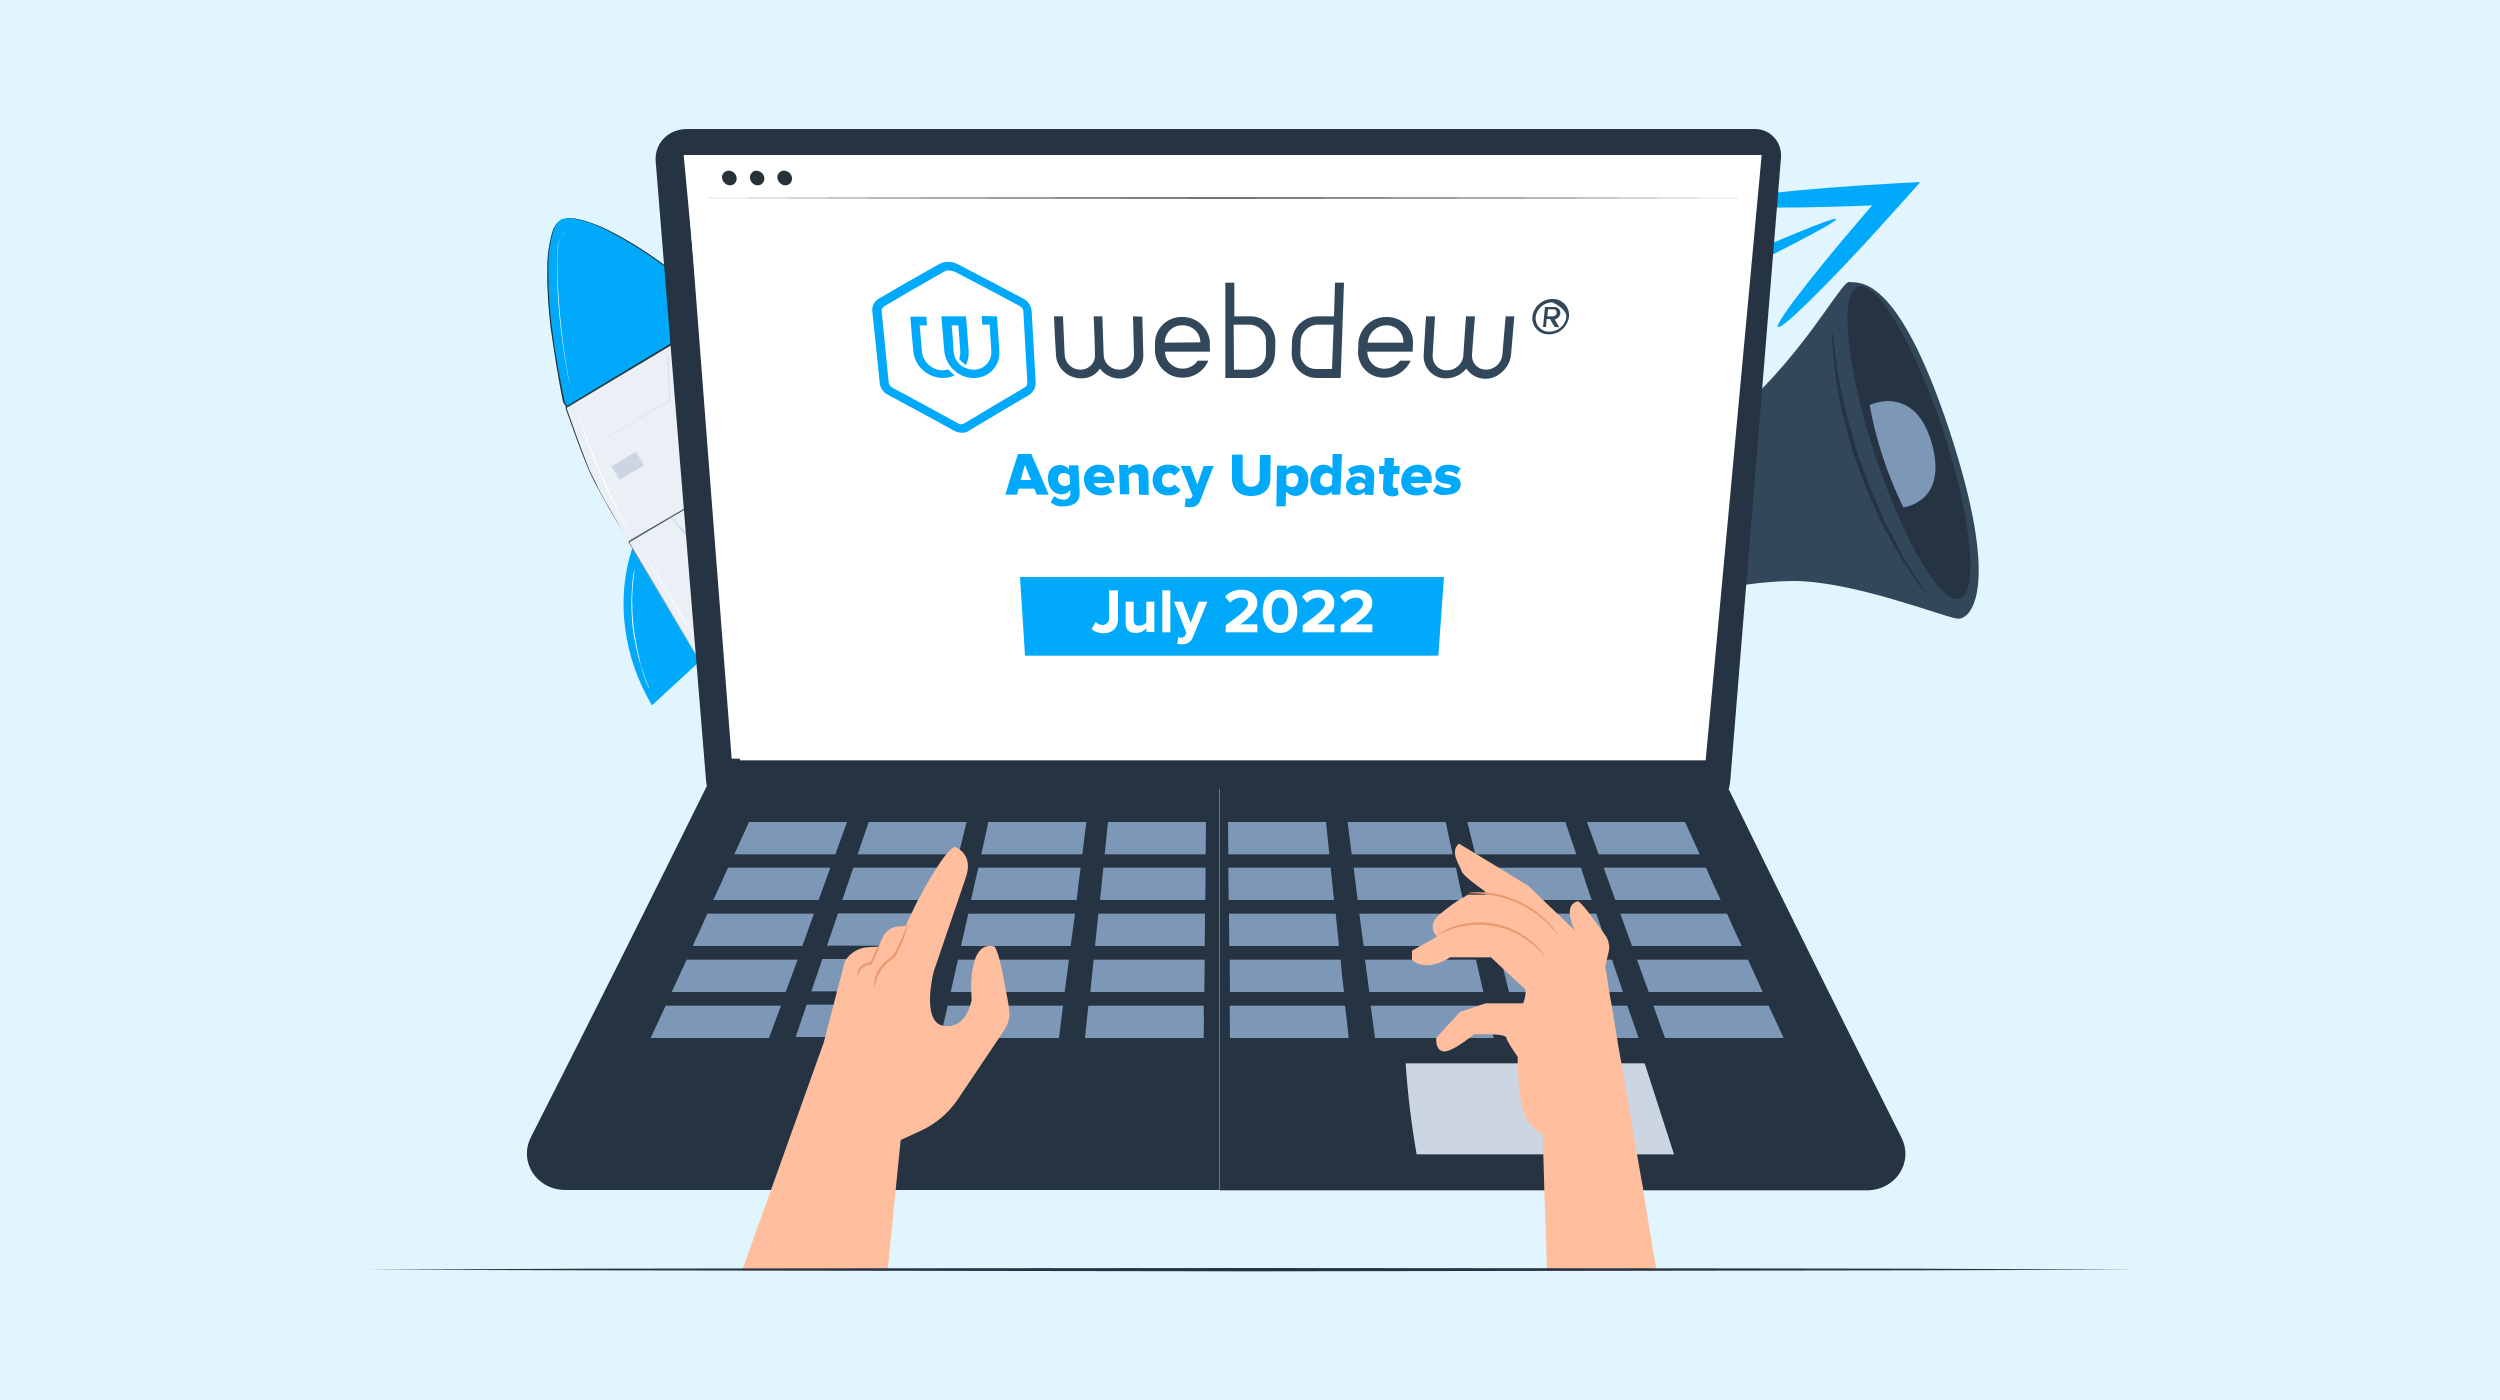<?xml version="1.0" encoding="utf-8"?>
<!-- Generator: Adobe Illustrator 23.0.2, SVG Export Plug-In . SVG Version: 6.00 Build 0)  -->
<svg version="1.1" id="Layer_1" xmlns="http://www.w3.org/2000/svg" xmlns:xlink="http://www.w3.org/1999/xlink" x="0px" y="0px"
	 viewBox="0 0 750 420" style="enable-background:new 0 0 750 420;" xml:space="preserve">
<style type="text/css">
	.st0{fill:#E0F5FE;}
	.st1{fill:#00A9FA;}
	.st2{fill:#33475B;}
	.st3{fill:#263238;}
	.st4{fill:#253342;}
	.st5{fill:#455A64;}
	.st6{fill:#7C98B6;}
	.st7{fill:#F5F5F5;}
	.st8{fill:#E0E0E0;}
	.st9{fill:#EAF0F6;}
	.st10{fill:#FF725E;}
	.st11{fill:#CBD6E2;}
	.st12{opacity:0.3;}
	.st13{fill:#FFFFFF;}
	.st14{fill:#FFBE9D;}
	.st15{fill:#EB996E;}
</style>
<rect class="st0" width="750" height="420"/>
<path class="st1" d="M244,208.9c-0.7-1.5,67.4-34.9,152.1-74.5S550.2,64,550.9,65.7s-67.4,34.9-152.1,74.5S244.7,210.4,244,208.9z"
	/>
<path class="st1" d="M516.3,60.9c-0.1-1.7,23.3-4.3,52.4-5.9l7.4-0.4l-4.9,5.5l-0.3,0.3c-19.4,21.9-36.3,38.7-37.5,37.7
	s13.5-19.8,32.8-41.7l0.3-0.3l2.5,5.2C539.9,62.7,516.3,62.6,516.3,60.9z"/>
<path class="st2" d="M479.5,146.1c0,0,15-1.7,37.6-19.2s35.2-42.8,37.7-42.3s14.1-3.5,29.9,44.2s6.6,57.3,2.5,56.8
	s-31.5-11.4-49.4-11.3s-41.6,6.8-41.6,6.8L479.5,146.1z"/>
<path class="st3" d="M445.8,167.5l4,10l1.7,4.5c2.5,6.1,9.2,9.3,15.5,7.2l32.5-7.5l-13.7-43.6l-33,13.1
	C446.3,153.8,443.2,161,445.8,167.5C445.7,167.4,445.7,167.4,445.8,167.5L445.8,167.5z"/>
<path class="st3" d="M462.1,184.6l7.9,20.6l5.1-0.9l29.7,30.1l11-16.9c0,0-18.3-10.4-21.2-17.6s1.5-8.3,1.5-8.3l-7.9-11.4
	L462.1,184.6z"/>
<path class="st4" d="M583,129.4c8.4,25.8,10.7,48.2,5,50.2s-17.1-17.6-25.6-43.4s-10.7-48.2-5-50.2S574.5,103.6,583,129.4z"/>
<polygon class="st5" points="441.6,180.8 450.4,179.1 446.2,168.6 439.4,171.8 "/>
<polygon class="st5" points="491,184.1 466.6,196.2 464.4,190.3 "/>
<polygon class="st5" points="446.2,168.6 450.4,179.1 448.5,179.5 445.4,168.9 "/>
<path class="st5" d="M451.8,171.5c3.4-0.5,6.7-1.4,9.9-2.7c3.3-0.9,6.5-2.1,9.5-3.7c-3.4,0.5-6.7,1.4-9.9,2.7
	C458,168.7,454.8,169.9,451.8,171.5z"/>
<path class="st5" d="M449.8,165.3c3.1-0.5,6.1-1.4,8.9-2.7c3-0.9,5.9-2.2,8.6-3.7C461.3,160.3,455.4,162.5,449.8,165.3z"/>
<path class="st5" d="M454.4,178.1c0.9,0.1,1.8,0,2.7-0.3l2.9-0.6c1.1-0.3,2.2-0.7,3.5-1.1c3-0.8,5.9-2.1,8.5-3.6
	c-3,0.6-6,1.4-8.9,2.6c-1.2,0.4-2.4,0.9-3.4,1.2s-2,0.6-2.8,0.9C455.4,177.6,454.4,177.9,454.4,178.1z"/>
<path class="st6" d="M560.9,121.5c0,0,13.5-6.5,18.6,11.4s-8.5,19.3-8.5,19.3C566.2,142.4,562.8,132.1,560.9,121.5z"/>
<path class="st4" d="M549.6,99.6c-0.1,1.1,0,2.2,0.1,3.3c0.2,2.1,0.4,5.2,0.8,9.1c0.3,1.9,0.7,4,1.1,6.2l0.6,3.4
	c0.1,0.6,0.2,1.2,0.3,1.8s0.3,1.2,0.5,1.8l2.1,7.7c0.2,0.7,0.4,1.3,0.5,2s0.5,1.3,0.7,2l1.5,4.1l1.5,4.1c0.3,0.6,0.5,1.3,0.8,2
	s0.6,1.3,0.8,1.9l3.3,7.3c0.3,0.6,0.5,1.1,0.8,1.7l0.9,1.6l1.7,3l3.1,5.5c2.1,3.2,3.9,5.7,5.1,7.5c0.6,0.9,1.3,1.8,2,2.6
	c-0.5-1-1.1-2-1.7-2.9l-4.8-7.6l-2.8-5.6l-1.7-3.1l-0.9-1.6c-0.3-0.5-0.5-1.1-0.8-1.7l-3.1-7.3l-0.8-1.9c-0.3-0.6-0.5-1.3-0.8-2
	l-1.5-4c-0.5-1.4-1-2.7-1.5-4.1c-0.2-0.7-0.5-1.3-0.7-2s-0.4-1.3-0.5-2l-2.1-7.6c-0.2-0.6-0.4-1.2-0.5-1.8s-0.3-1.2-0.4-1.8
	c-0.2-1.2-0.4-2.3-0.7-3.4l-1.2-6.1c-0.5-3.7-0.9-6.9-1.2-9C550.1,101.7,549.9,100.6,549.6,99.6z"/>
<polygon class="st7" points="271,176.7 265.6,168 236.8,185.3 211.6,200.4 216.5,208.8 218.3,227.6 223.7,236.6 258.7,214.9 
	291.4,196.1 286,187 "/>
<path class="st3" d="M271,176.7l0.3,0.2l0.8,0.5l2.9,2l11,7.6l0,0l5.4,9v0.1l-0.1,0.1L261,213.7l-2.1,1.3l-2.2,1.4l-4.5,2.7
	l-9.2,5.7l-19.4,12l-0.1,0.1l-5.5-9.2l0,0l-1.8-18.8l0,0c-1.7-2.9-3.3-5.7-4.9-8.4l-0.1-0.1l0.1-0.1l54.1-32.2h0.1v0.1l4,6.5l1,1.7
	L271,176.7l-0.4-0.5c-0.2-0.4-0.6-0.9-1-1.6c-0.9-1.5-2.3-3.6-4-6.5h0.1l-54,32.5v-0.2l4.9,8.4l0,0c0.6,6,1.2,12.3,1.8,18.8l0,0
	l5.4,9l-0.2-0.1l19.4-12.1l9.2-5.7l4.4-2.7l2.2-1.4l2.2-1.3l30.2-17.4v0.1l-5.4-9l0,0l-11-7.6l-2.9-2l-0.7-0.5L271,176.7z"/>
<rect x="215.5" y="206.8" transform="matrix(0.858 -0.514 0.514 0.858 -72.639 160.935)" class="st8" width="78.3" height="10"/>
<path class="st1" d="M189.7,164.4l-0.1,0.3c-4.9,15.2-2.6,32.5,6,46.9l0,0l14.4-13.3L189.7,164.4z"/>
<rect x="195.4" y="143.5" transform="matrix(0.858 -0.514 0.514 0.858 -52.746 140.168)" class="st9" width="63.3" height="43.9"/>
<path class="st1" d="M168.1,66c-4.8,2.9-5.5,21.7,0,49.4c0.4,1.9,0.7,3.6,1,5.2l0.9,1.4l46.4-27.8l-0.8-1.3c-1.3-1.3-2.7-2.5-4-3.6
	C190.3,71.1,173,63.1,168.1,66L168.1,66z"/>
<path class="st3" d="M168.1,66l0.2-0.1c0.2-0.1,0.5-0.2,0.7-0.3c1-0.2,2.1-0.3,3.1-0.1c3.8,0.7,7.5,2,10.9,3.8
	c5.3,2.7,10.3,5.8,15.1,9.3c2.8,2,5.6,4.1,8.6,6.5c1.5,1.2,3,2.4,4.5,3.7s3,2.7,4.5,4l0,0l0.8,1.3l0.1,0.1l-0.1,0.1l-23.2,14
	L170,122.1l-0.1,0.1l-1-1.6l0,0c-0.8-4-1.5-7.9-2.1-11.6s-1.1-7.3-1.6-10.6c-0.7-5.8-1.1-11.7-1-17.6c-0.1-3.9,0.5-7.7,1.6-11.4
	c0.3-1,0.8-1.9,1.5-2.7c0.2-0.2,0.4-0.4,0.6-0.5L168.1,66l-0.2,0.2c-0.2,0.2-0.4,0.3-0.6,0.5c-0.6,0.8-1,1.7-1.3,2.7
	c-1.1,3.7-1.6,7.5-1.5,11.4c0,5.9,0.3,11.8,1.1,17.6c0.4,3.3,0.9,6.9,1.6,10.6c0.6,3.7,1.4,7.6,2.2,11.6l0.8,1.3l-0.2-0.1L216.2,94
	l-0.1,0.2l-0.7-1.2c-1.5-1.4-3-2.8-4.5-4s-3-2.5-4.5-3.7c-2.9-2.4-5.8-4.6-8.6-6.5c-4.8-3.5-9.8-6.6-15-9.3c-3.4-1.9-7-3.2-10.8-3.9
	c-1-0.2-2-0.2-3,0c-0.3,0.1-0.5,0.1-0.7,0.3L168.1,66z"/>
<path class="st10" d="M243.4,131h0.3c16.1,3,30.6,13.3,39.5,28.2l0,0l-18.9,6.6L243.4,131z"/>
<path class="st9" d="M188.6,162.5c0,0-8.6-13.9-11.6-20.6s-7.3-19.4-7.3-19.4l46.9-28.1c5.8,5.8,11.1,12.2,15.7,19
	c6.9,10.6,10.7,16.8,10.7,16.8L188.6,162.5z"/>
<path class="st3" d="M188.6,162.5l0.3-0.2l15-9l39-23.4v0.2c-6.6-10.4-13.3-22.4-23.3-32.7c-1-1.1-2-2.1-3-3.1h0.2l-46.9,28.1v-0.2
	c2.2,6.3,4.3,12.1,6.3,17.2c0.5,1.3,1,2.5,1.6,3.6s1.1,2.2,1.6,3.3c1.1,2.1,2.1,4,3.1,5.6c1.9,3.4,3.5,6,4.5,7.8l1.5,2.5
	L188.6,162.5l-0.1-0.3l-0.3-0.5c-0.3-0.5-0.7-1.1-1.2-2c-1.1-1.8-2.7-4.4-4.6-7.7c-1-1.7-2-3.6-3.1-5.6c-0.6-1-1.1-2.1-1.7-3.3
	s-1.1-2.4-1.6-3.6c-2.1-5-4.1-10.8-6.4-17.2v-0.1h0.1l46.9-28.1l0.1-0.1l0.1,0.1c1,1,2,2,3,3.1c4.8,5.1,9.1,10.5,12.9,16.3
	c3.7,5.6,7.1,11.1,10.4,16.4l0.1,0.1l-0.1,0.1l-39.4,23.3l-11.2,6.6l-3,1.8l-0.8,0.5L188.6,162.5z"/>
<path class="st11" d="M218.6,96.3l-0.4,0.2l-1,0.6l-3.7,2.3l-13.1,7.9l0.1-0.1l0.4,11.1c0,0.6,0.1,1.2,0.1,1.8v0.1h-0.1l-18.6,11.1
	l-5.6,3.3l-1.5,0.9l-0.4,0.2l-0.1,0.1l0.1-0.1l0.4-0.2l1.5-0.9l5.6-3.4l18.6-11.2l-0.1,0.1c0-0.6,0-1.2-0.1-1.8l-0.4-11.1v-0.1h0.1
	l13.1-7.8l3.8-2.2l1-0.6C218.4,96.4,218.5,96.3,218.6,96.3z"/>
<rect x="184" y="137.4" transform="matrix(0.858 -0.514 0.514 0.858 -45.048 116.608)" class="st11" width="8.6" height="4.7"/>
<polygon class="st11" points="201.9,155.8 220.6,174.7 232.1,168.1 245.8,179.7 241.6,182.3 229.5,170.9 219.7,176.8 "/>
<path class="st11" d="M201.4,155.2l0.1,0.1l0.3,0.3l1.1,1.2l3.9,4.6c3.3,3.9,7.9,9.3,12.9,15.2l0.1,0.1h-0.2l9.8-5.9l0.1-0.1
	l0.1,0.1l8.6,8.3l2.4,2.4l0.6,0.6c0.1,0.1,0.1,0.1,0.2,0.2c-0.1-0.1-0.2-0.1-0.2-0.2c-0.2-0.1-0.4-0.4-0.7-0.6l-2.5-2.3l-8.7-8.2
	h0.2l-9.8,5.9l-0.1,0.1l-0.1-0.1l-0.1-0.1l-12.9-15.2l-3.9-4.6l-1-1.3c-0.1-0.1-0.2-0.2-0.3-0.3
	C201.5,155.3,201.4,155.3,201.4,155.2z"/>
<path class="st8" d="M254.2,149.1l-0.3,0.2l-0.9,0.6l-3.4,2.1l-11.4,6.9L238,159l-0.9-1.5c-2.9-4.8-5.5-9.2-7.4-12.4
	c-0.9-1.6-1.7-2.9-2.2-3.8l-0.6-1c-0.1-0.1-0.1-0.2-0.2-0.4c0.1,0.1,0.2,0.2,0.2,0.4c0.2,0.3,0.4,0.6,0.6,1c0.6,0.9,1.3,2.2,2.3,3.7
	c1.9,3.2,4.6,7.5,7.5,12.4l0.8,1.3l-0.2-0.1l11.5-6.8l3.5-2l0.9-0.6C254,149.2,254.1,149.2,254.2,149.1z"/>
<path class="st8" d="M226.2,105l-0.2,0.1l-0.5,0.3l-1.8,1.1l-6.3,3.9v-0.2c2,3.3,4.4,7.3,7,11.6l6.3,10.5l-0.2-0.1l7.2-4.3l2-1.2
	l0.5-0.3c0-0.1,0.1-0.1,0.2-0.1l-0.2,0.1l-0.5,0.3l-2,1.2l-7.2,4.4l-0.1,0.1l-0.1-0.1l-6.3-10.4l-7-11.6l-0.1-0.1l0.1-0.1l6.4-3.8
	l1.8-1l0.5-0.3C226,105,226.1,105,226.2,105z"/>
<g class="st12">
	<path d="M265.5,167.9c-20,5.5-37.1,18.1-53.9,32.3L265.5,167.9z"/>
</g>
<rect x="249.4" y="157.9" transform="matrix(0.858 -0.514 0.514 0.858 -47.76 151.704)" class="st10" width="2" height="8.6"/>
<path class="st3" d="M218.5,226.9c0-0.1,15-9.1,33.6-20.2s33.7-20,33.7-19.9s-15,9.1-33.6,20.2S218.6,227,218.5,226.9z"/>
<path class="st3" d="M270.9,176.2c0,0.1-12,7.4-27,16.4s-27.2,16.2-27.2,16.1s12.1-7.4,27.1-16.4
	C258.7,183.4,270.8,176.2,270.9,176.2z"/>
<path class="st3" d="M269.5,173.9c0,0.1-12,7.4-27.1,16.4s-27.2,16.2-27.2,16.1s12.1-7.4,27.1-16.4
	C257.3,181,269.4,173.8,269.5,173.9z"/>
<path class="st3" d="M268.1,171.5c0,0.1-12,7.4-27,16.4s-27.2,16.2-27.2,16.1s12-7.4,27-16.4S268,171.5,268.1,171.5z"/>
<path class="st3" d="M266.7,169.2c0,0.1-12.1,7.4-27,16.4s-27.2,16.2-27.2,16.1s12.1-7.4,27.1-16.4S266.6,169.1,266.7,169.2z"/>
<path class="st3" d="M288.8,191.7c0,0.1-15.1,9.2-33.8,20.4s-33.9,20.2-33.9,20.1s15.1-9.2,33.8-20.4S288.7,191.6,288.8,191.7z"/>
<path class="st3" d="M287.4,189.4c0,0.1-15.1,9.2-33.8,20.4s-33.9,20.2-34,20.1s15.1-9.2,33.8-20.4S287.3,189.3,287.4,189.4z"/>
<path class="st13" d="M190.3,170.9c0,0.1,0,0.2,0,0.4l-0.1,1c-0.1,0.5-0.1,1-0.2,1.7s-0.1,1.4-0.2,2.2c-0.1,1.6-0.2,3.6-0.1,5.7
	c0,2.3,0.2,4.7,0.5,7c0.3,2.5,0.8,4.8,1.2,6.9c0.3,1,0.5,2,0.7,3s0.5,1.8,0.8,2.6s0.5,1.5,0.7,2.1s0.4,1.1,0.6,1.6s0.3,0.7,0.4,1
	c0.1,0.1,0.1,0.2,0.1,0.4c-0.1-0.1-0.1-0.2-0.2-0.3l-0.4-1c-0.2-0.4-0.4-0.9-0.6-1.6s-0.5-1.3-0.7-2.1s-0.5-1.6-0.8-2.6
	s-0.5-1.9-0.8-3c-0.5-2.3-1-4.6-1.3-6.9c-0.3-2.3-0.4-4.7-0.5-7c0-2.2,0.1-4.1,0.2-5.8c0-0.7,0.1-1.5,0.2-2.2
	c0.1-0.6,0.1-1.2,0.2-1.7l0.2-1C190.2,171.1,190.2,171,190.3,170.9z"/>
<path class="st13" d="M169.4,69.6c-0.4,0.5-0.8,1-1.1,1.5c-0.7,1.6-1.1,3.3-1.1,5c-0.1,4.4,0.1,10.5,0.7,17.3s1.4,12.8,2.2,17.2
	c0.4,2.2,0.7,4,0.9,5.2c0.1,0.6,0.2,1.1,0.3,1.4c0,0.2,0,0.3,0.1,0.5c-0.1-0.2-0.1-0.3-0.1-0.5l-0.3-1.4c-0.3-1.2-0.6-3-1-5.2
	c-0.8-4.4-1.7-10.4-2.3-17.2c-0.5-5.8-0.7-11.6-0.6-17.4c0-1.8,0.5-3.5,1.3-5.1c0.2-0.4,0.5-0.8,0.9-1.2
	C169.1,69.7,169.2,69.6,169.4,69.6z"/>
<path class="st13" d="M188.7,159.5c-0.1-0.1-0.1-0.2-0.2-0.3l-0.6-1c-0.5-0.9-1.2-2.1-2-3.7c-1.7-3.1-3.8-7.5-6-12.5s-3.9-9.6-5-13
	c-0.6-1.7-1-3-1.3-4c-0.1-0.5-0.2-0.8-0.3-1.1c0-0.1-0.1-0.3-0.1-0.4c0.1,0.1,0.1,0.2,0.1,0.4l0.4,1.1c0.3,0.9,0.8,2.3,1.4,3.9
	c1.2,3.4,2.9,7.9,5.1,12.9s4.3,9.4,5.9,12.5c0.8,1.6,1.5,2.9,1.9,3.7l0.5,1C188.6,159.1,188.7,159.3,188.7,159.5z"/>
<path class="st13" d="M209.7,193.4c-0.1,0-4-6.3-8.6-14.1s-8.5-14.3-8.4-14.3s3.9,6.3,8.6,14.1S209.8,193.4,209.7,193.4z"/>
<path class="st3" d="M211.4,200.4l0.3-0.1l0.8-0.5l2.9-1.8l11.1-6.7l39-23.4v0.2l-22.6-37.7l0.2,0.1l-0.3,0.2l-54.2,32.1l0.1-0.2
	c6.9,11.5,12.6,21,16.5,27.6c2,3.3,3.5,5.9,4.6,7.7l1.2,2l0.4,0.7l-0.4-0.7l-1.2-2c-1.1-1.8-2.6-4.3-4.6-7.6
	c-4-6.6-9.6-16.1-16.6-27.6l-0.1-0.1l0.1-0.1l54.2-32.1l0.4-0.2l0.1,0.1l22.6,37.7l0.1,0.1l-0.1,0.1l-39,23.3l-11.2,6.6l-3,1.8
	l-0.8,0.4L211.4,200.4z"/>
<path class="st3" d="M290.2,194.1c0,0.1-15.1,9.2-33.8,20.4s-33.9,20.2-33.9,20.2s15.1-9.2,33.8-20.4S290.1,194,290.2,194.1z"/>
<path class="st4" d="M534.3,47.2L519.1,234c-0.1,0.8-0.2,1.6-0.4,2.5l0,0v0.1H212.2v-0.1l0,0c-0.2-0.8-0.3-1.6-0.4-2.5
	c-5.1-61.9-10.1-123.7-15.1-185.6c-0.4-5.4,3.8-9.7,9.4-9.7h320c4.3-0.2,8,3.1,8.2,7.5C534.3,46.5,534.3,46.9,534.3,47.2z"/>
<path class="st3" d="M518.7,236.5v0.1H212.2v-0.1H518.7z"/>
<path class="st13" d="M205.6,47.2h318.7c-4.6,60.1-9.2,120.3-13.8,180.4h-291C214.8,167.5,210.2,107.3,205.6,47.2z"/>
<path class="st5" d="M401.2,236.5l-0.1,0.1h-65.9l-0.1-0.1H401.2z"/>
<path class="st4" d="M212.3,235.3c-17.5,35.4-35.1,70.6-53,105.8c-3.8,7.5,1.7,15.9,10.4,15.9h196.2V235
	C314.7,235.2,263.4,236.1,212.3,235.3z"/>
<path class="st4" d="M517.9,235.3c17.3,35.4,34.8,70.7,52.5,105.9c3.8,7.5-1.7,15.9-10.4,15.9H366v-122
	C416.5,235.2,467.3,236.1,517.9,235.3z"/>
<path class="st6" d="M250.6,256.3h-30.3l4.4-9.7h29.4C252.7,250.4,252,252.4,250.6,256.3z"/>
<path class="st6" d="M287.6,256.3h-30.3c1.3-3.9,2-5.8,3.3-9.7H290C289,250.4,288.6,252.4,287.6,256.3z"/>
<path class="st6" d="M324.7,256.3h-30.3l2.1-9.7h29.4C325.4,250.4,325.2,252.4,324.7,256.3z"/>
<path class="st6" d="M361.7,256.3h-30.3c0.4-3.9,0.6-5.8,1-9.7h29.4L361.7,256.3z"/>
<path class="st6" d="M398.8,256.3h-30.3c0-3.9-0.1-5.8-0.1-9.7h29.4C398.2,250.4,398.4,252.4,398.8,256.3z"/>
<path class="st6" d="M435.8,256.3h-30.3c-0.5-3.9-0.7-5.8-1.2-9.7h29.4L435.8,256.3z"/>
<path class="st6" d="M472.9,256.3h-30.3l-2.4-9.7h29.4L472.9,256.3z"/>
<path class="st6" d="M509.9,256.3h-30.3l-3.5-9.7h29.4C507.3,250.4,508.1,252.4,509.9,256.3z"/>
<path class="st6" d="M245.6,270H214c1.8-3.9,2.7-5.8,4.4-9.7h30.7L245.6,270z"/>
<path class="st6" d="M284.3,270h-31.6c1.3-3.9,2-5.8,3.3-9.7h30.7C285.7,264.2,285.2,266.2,284.3,270z"/>
<path class="st6" d="M281,283.7h-32.9c1.3-3.9,2-5.9,3.3-9.7h32C282.4,277.9,281.9,279.8,281,283.7z"/>
<path class="st6" d="M277.6,297.4h-34.2c1.3-3.9,2-5.8,3.3-9.7H280C279,291.6,278.6,293.5,277.6,297.4z"/>
<path class="st6" d="M274.2,311.1h-35.5c1.3-3.9,2-5.9,3.3-9.7h34.6L274.2,311.1z"/>
<path class="st6" d="M323,270h-31.7c0.9-3.9,1.3-5.8,2.2-9.7h30.7C323.7,264.2,323.4,266.2,323,270z"/>
<path class="st6" d="M361.6,270H330c0.4-3.9,0.6-5.8,1-9.7h30.7L361.6,270z"/>
<path class="st6" d="M400.2,270h-31.6l-0.1-9.7h30.7C399.6,264.2,399.8,266.2,400.2,270z"/>
<path class="st6" d="M438.9,270h-31.6c-0.5-3.9-0.7-5.8-1.2-9.7h30.7C437.6,264.2,438,266.2,438.9,270z"/>
<path class="st6" d="M477.5,270H446c-1-3.9-1.4-5.8-2.4-9.7h30.7C475.5,264.2,476.2,266.2,477.5,270z"/>
<path class="st6" d="M516.2,270h-31.6c-1.4-3.9-2.1-5.8-3.5-9.7h30.7C513.5,264.2,514.4,266.2,516.2,270z"/>
<path class="st6" d="M240.7,283.8h-32.9c1.8-3.9,2.7-5.8,4.4-9.7h32C242.8,278,242.1,279.9,240.7,283.8z"/>
<path class="st6" d="M321.2,283.8h-32.9c0.9-3.9,1.3-5.8,2.2-9.7h32C322,278,321.7,279.9,321.2,283.8z"/>
<path class="st6" d="M361.4,283.8h-32.9c0.4-3.9,0.6-5.8,1-9.7h32L361.4,283.8z"/>
<path class="st6" d="M401.7,283.8h-32.9l-0.1-9.7h32C401.1,278,401.3,279.9,401.7,283.8z"/>
<path class="st6" d="M442,283.8h-32.9l-1.3-9.7h32C440.6,278,441.1,279.9,442,283.8z"/>
<path class="st6" d="M482.2,283.8h-32.9c-1-3.9-1.4-5.8-2.4-9.7h32C480.2,278,480.9,279.9,482.2,283.8z"/>
<path class="st6" d="M522.5,283.8h-32.9c-1.4-3.9-2.1-5.8-3.5-9.7h32C519.8,278,520.7,279.9,522.5,283.8z"/>
<path class="st6" d="M235.7,297.6h-34.2c1.8-3.9,2.7-5.8,4.5-9.7h33.3L235.7,297.6z"/>
<path class="st6" d="M319.4,297.6h-34.2l2.2-9.7h33.3L319.4,297.6z"/>
<path class="st6" d="M361.3,297.6h-34.2c0.4-3.9,0.6-5.8,1-9.7h33.3L361.3,297.6z"/>
<path class="st6" d="M403.2,297.6H369c0-3.9-0.1-5.8-0.1-9.7h33.3C402.5,291.8,402.7,293.7,403.2,297.6z"/>
<path class="st6" d="M445,297.6h-34.2l-1.3-9.7h33.3C443.7,291.8,444.1,293.7,445,297.6z"/>
<path class="st6" d="M486.9,297.6h-34.2c-1-3.9-1.4-5.8-2.4-9.7h33.3C484.9,291.8,485.6,293.7,486.9,297.6z"/>
<path class="st6" d="M528.8,297.6h-34.2l-3.5-9.7h33.3L528.8,297.6z"/>
<path class="st6" d="M230.7,311.4h-35.5c1.8-3.9,2.7-5.8,4.5-9.7h34.6L230.7,311.4z"/>
<path class="st6" d="M317.7,311.4h-35.6c0.9-3.9,1.3-5.8,2.2-9.7h34.6L317.7,311.4z"/>
<path class="st6" d="M361.1,311.4h-35.6c0.4-3.9,0.6-5.8,1-9.7h34.6C361.2,305.5,361.2,307.5,361.1,311.4z"/>
<path class="st6" d="M404.6,311.4H369c0-3.9-0.1-5.8-0.1-9.7h34.6C404,305.5,404.2,307.5,404.6,311.4z"/>
<path class="st6" d="M448.1,311.4h-35.6l-1.3-9.7H446C446.8,305.5,447.2,307.5,448.1,311.4z"/>
<path class="st6" d="M491.6,311.4H456l-2.4-9.7h34.6L491.6,311.4z"/>
<path class="st6" d="M535.1,311.4h-35.6l-3.5-9.7h34.6L535.1,311.4z"/>
<path class="st11" d="M502.2,346.3H425c-1.6-9-2.7-18.1-3.3-27.3h71.7L502.2,346.3z"/>
<path class="st14" d="M301.3,309l-1.6,2.4L287.2,330c-2.7,3.9-6.3,7-10.5,9l-6.5,3l-1.5,15l-2.4,24.2h-43.7l8.7-24.2l15.8-44.2
	l0.5-1.8l2.5-9.7l1-3.9l2.4-9.1c0.1-0.2,0.3-0.4,0.4-0.6c1.5-2,3.7-3.3,6.2-3.5l3.2-0.2h0.2l0.1-0.2l0.6-1.3l0,0l0.7-1.5
	c0.9-1.8,2.7-3,4.7-3.1l2-0.1l1.8-3.7l1.5-3.1c0.1-0.2,0.2-0.5,0.4-0.8c1-1.9,3.3-6.1,5.6-9.7c1-1.5,1.9-2.9,2.8-4
	c1.2-1.5,2.2-2.4,2.9-2.4c0.4,0.2,0.8,0.4,1.2,0.7c1.5,1,3.6,3.5,2,8.3l-9.7,28.4c0,0-3.8,14.7,2.7,16.2c0.3,0.1,0.5,0.1,0.8,0.1
	c4.6,0.4,6.6-3.5,7.4-6c0.2-0.6,0.4-1.3,0.5-1.9c0,0-0.1-0.8-0.1-2.1c-0.2-3.3,0.1-6.6,1-9.7c0.6-1.9,1.6-3.4,3-4
	c0.9-0.4,1.8-0.4,2.8-0.2c0.1,0,0.2,0.1,0.3,0.2c0.6,1.3,1.1,2.6,1.4,4c0.7,2.8,1.4,6.4,2,9.7c0.3,1.4,0.5,2.8,0.7,4
	c0,0.3,0.1,0.5,0.1,0.8C303.1,304.7,302.6,307,301.3,309z"/>
<path class="st15" d="M262.2,295.1c0.1-0.8,0.2-1.6,0.5-2.4c0.7-1.8,1.9-3.4,3.4-4.7c0.6-0.5,1.3-0.9,1.8-1.3
	c1.3-2.3,2.5-4.7,3.4-7.1c0.7-1.9,1-3.1,1-3.1c0,1.1-0.2,2.2-0.6,3.3c-0.8,2.6-1.9,5-3.2,7.4c-2.3,1.3-4.2,3.3-5.2,5.7
	c-0.4,1-0.7,2.1-0.9,3.1C262.2,295.7,262.2,295.4,262.2,295.1z"/>
<path class="st15" d="M257.5,290.9c0.8-1.4,2.2-2.2,3.8-2.2l-0.3,0.2l0.3-0.5c0.8-2.1,1.8-4.1,3-5.9c-0.7,2.1-1.5,4.2-2.5,6.2
	l-0.2,0.5v0.2h-0.2c-1.4,0-2.7,0.7-3.4,1.9c-0.3,0.5-0.5,1-0.6,1.5C257.2,292.7,257,291.9,257.5,290.9z"/>
<path class="st14" d="M471.6,289.3l6.9,13.7l4.2-17.9c0.2-1.6-0.2-3.2-1.1-4.5c-2.5-3.5-7.5-10.5-8.3-10.2
	c-5.7,1.5,0.7,11.8,0.7,11.8S475.7,287.6,471.6,289.3z"/>
<path class="st14" d="M497,381.3h-32.9c-0.3-8.8-0.5-17.3-0.8-24.2c-0.1-4.3-0.2-7.9-0.3-10.7c-0.1-3.9-0.2-6.1-0.2-6.1
	c-2.8-1.5-4.9-4-5.8-7.1c-1.3-3.9-1.6-10.6-1.7-14.1V317c0,0-3.2-4.4-3.4-5.7c-0.1-0.6-2-0.9-4.1-1c-2.6-0.1-5.6,0-5.6,0
	s-0.6,0.5-1.4,1.1c-2.1,1.6-6.1,4.4-7.9,4c-2.2-0.5-2.1-3.3-2-4v-0.1l7.1-7.7l5.6-1.9l2.1-0.7h11.2c0.5-1,0.7-2.2,0.8-3.3
	c0-0.6-0.3-1.2-0.8-1.6c-1-0.8-3.8-3.5-6.2-5.7c-1.9-1.8-3.4-3.2-3.4-3.2H435c-0.4,0.3-0.9,0.6-1.3,0.8c-2.2,1.1-6.7,2.9-10.1,0l0,0
	v-2.8l2.3-1.3l5.2-2.9l-0.2-0.2l0,0c-0.7-0.8-2.5-3.5,1-6.5l0.1-0.1c1.7-1.4,3.5-2.8,5.4-4c0.4-0.3,0.9-0.6,1.3-0.8s1.1-0.6,1.6-1
	h6.5l-0.5-0.4l-1.1-0.8c-2.3-1.6-6.4-4.7-6.7-5.8c-0.4-1.6-3.8-5.9-0.8-8.3l4.8,2.9l0.5,0.3l6.6,4l9.1,5.6l4.3,4.2l4.2,4l5.2,5
	l3.3,3.2c0.8,0.5,1.5,1,2.2,1.5c1.4,1,2.6,2.4,3.3,4c0.2,0.4,0.2,0.9,0.3,1.4c0,0.2,0,0.5,0.1,0.7c0.2,1.2,0.6,3.9,1.2,7.7l0.7,4
	c0.5,2.9,1,6.1,1.6,9.7c0.4,2.4,0.8,5,1.3,7.6c1.4,8.2,3,17.5,4.7,27.3c0.6,3.5,1.2,7.1,1.9,10.7C494.2,365.1,495.6,373.4,497,381.3
	z"/>
<path class="st15" d="M463.3,286.7c-0.1,0.1-1.3-1.6-3.8-3.6c-6.6-5.5-15.6-7.1-23.8-4.4c-3.1,1-4.8,2.1-4.9,2
	c0.3-0.3,0.7-0.6,1.2-0.8c1.1-0.7,2.3-1.2,3.5-1.7c8.3-3.1,17.6-1.4,24.3,4.5c1,0.9,1.9,1.8,2.7,2.8
	C462.8,285.8,463.1,286.2,463.3,286.7z"/>
<path class="st15" d="M467.4,280.4c-0.1,0.1-1.1-1.3-3.1-3.3c-5.2-5.1-12-8.2-19.2-8.9c-2.8-0.3-4.5-0.1-4.5-0.3
	c0.4-0.1,0.8-0.2,1.2-0.2c1.1-0.1,2.2-0.1,3.3,0c1.6,0.1,3.3,0.3,4.9,0.7c1.9,0.5,3.8,1.2,5.7,2c1.8,0.9,3.6,1.9,5.2,3.1
	c1.3,1,2.6,2.1,3.7,3.3c0.8,0.8,1.5,1.6,2.1,2.6C467.2,280,467.4,280.4,467.4,280.4z"/>
<path class="st13" d="M205.1,46.5h323.4c-5.6,60.5-11.2,121.1-16.8,181.6H222C216.4,167.6,210.8,107,205.1,46.5z"/>
<path class="st3" d="M527.4,59.4c0,0-107.1,0.2-160.6,0.2s-160.6-0.2-160.6-0.2s107.1-0.2,160.6-0.2S527.4,59.4,527.4,59.4z"/>
<path class="st3" d="M221,53.4c0.1,1.1-0.7,2.1-1.8,2.2H219c-1.2,0-2.2-1-2.4-2.2c-0.1-1.1,0.7-2.1,1.8-2.2h0.2
	C219.9,51.2,220.9,52.2,221,53.4z"/>
<path class="st3" d="M229.3,53.4c0.1,1.1-0.7,2.1-1.8,2.2h-0.2c-1.2,0-2.2-1-2.3-2.2c-0.1-1.1,0.7-2.1,1.8-2.2h0.2
	C228.2,51.3,229.2,52.2,229.3,53.4z"/>
<path class="st3" d="M237.6,53.4c0.1,1.1-0.7,2.1-1.8,2.2h-0.2c-1.2,0-2.2-1-2.4-2.2c-0.1-1.1,0.7-2.1,1.8-2.2h0.2
	C236.5,51.2,237.5,52.2,237.6,53.4z"/>
<path class="st1" d="M311,148.4c-0.3-0.7-0.4-1.1-0.7-1.8h-4.7l-0.5,1.8h-3.5c1.5-4.9,2.2-7.3,3.8-12.2h4c2.1,4.9,3.2,7.3,5.2,12.2
	H311z M307.5,139.4l-1.3,4.6h3.1C308.5,142.2,308.2,141.3,307.5,139.4L307.5,139.4z"/>
<path class="st1" d="M315.2,150.7l1.1-1.9c0.7,0.7,1.7,1.1,2.7,1.1c1,0.1,2-0.6,2.1-1.6c0-0.2,0-0.3,0-0.5V147
	c-0.6,0.8-1.5,1.3-2.6,1.3c-2.1,0-3.9-1.5-4.1-4.4s1.4-4.4,3.6-4.4c1,0,2,0.5,2.7,1.2v-1.1h2.8l0.4,8c0.2,3.5-2.6,4.3-4.8,4.3
	C317.7,152.1,316.3,151.6,315.2,150.7z M321,145.1c0-1-0.1-1.4-0.1-2.4c-0.4-0.5-1-0.8-1.7-0.8c-0.9-0.1-1.8,0.6-1.8,1.6l0,0
	c0,0.1,0,0.3,0,0.4c0.1,1.2,1.1,2,2.2,1.9l0,0C320.1,145.8,320.6,145.5,321,145.1z"/>
<path class="st1" d="M325.2,144c-0.2-2.4,1.6-4.4,4-4.6c0.2,0,0.3,0,0.5,0c2.6,0,4.5,1.9,4.6,4.9v0.6h-6.2c0.3,0.9,1.3,1.5,2.2,1.4
	c0.8,0,1.5-0.3,2.1-0.7l1.3,1.9c-1,0.8-2.3,1.2-3.6,1.1c-2.6,0.1-4.7-1.8-4.9-4.4l0,0C325.2,144.2,325.2,144.1,325.2,144z
	 M329.8,141.7c-1.2,0-1.6,0.7-1.7,1.3h3.6C331.4,142.2,330.6,141.7,329.8,141.7L329.8,141.7z"/>
<path class="st1" d="M341.7,148.4c0-2-0.1-3.1-0.1-5.1c0.1-0.7-0.4-1.4-1.1-1.5c-0.1,0-0.2,0-0.3,0c-0.7,0-1.3,0.3-1.6,0.9
	c0.1,2.3,0.1,3.4,0.2,5.6H336c-0.1-3.5-0.2-5.3-0.3-8.8h2.8v1.1c0.8-0.9,1.9-1.3,3-1.3c1.5-0.2,2.8,0.9,3,2.4c0,0.2,0,0.3,0,0.5
	c0.1,2.5,0.1,3.8,0.1,6.3L341.7,148.4L341.7,148.4z"/>
<path class="st1" d="M345.8,144c-0.1-2.4,1.7-4.5,4.2-4.6l0,0h0.5c1.4-0.1,2.8,0.5,3.6,1.6c-0.7,0.7-1.1,1-1.8,1.7
	c-0.4-0.5-1-0.9-1.7-0.8c-1.1,0-2,0.8-2,1.9c0,0.1,0,0.2,0,0.3c-0.1,1.1,0.8,2.1,1.9,2.1l0,0h0.2c0.7,0,1.3-0.3,1.6-0.9l1.9,1.7
	c-0.8,1.1-2.2,1.7-3.6,1.6c-2.4,0.2-4.5-1.5-4.8-3.9l0,0C345.8,144.4,345.8,144.2,345.8,144z"/>
<path class="st1" d="M355.7,149.4c0.2,0.1,0.5,0.2,0.7,0.2c0.6,0,1-0.1,1.2-0.5l0.2-0.4c-1.4-3.6-2.1-5.4-3.6-8.9h2.9
	c0.8,2.2,1.3,3.3,2.1,5.6c0.8-2.2,1.1-3.3,1.9-5.6h3c-1.6,4-2.4,6-3.9,10.1c-0.7,1.9-2,2.3-3.6,2.3c-0.4,0-0.8-0.1-1.2-0.2
	L355.7,149.4z"/>
<path class="st1" d="M369.6,143.6v-7.2h3.2v7.1c-0.1,1.3,0.8,2.4,2.1,2.5c0,0,0,0,0.1,0s0.3,0,0.4,0c1.3,0.1,2.4-0.9,2.5-2.1
	c0-0.1,0-0.2,0-0.3c0-2.9,0-4.3,0.1-7.1h3.2c0,2.9-0.1,4.3-0.1,7.2s-1.9,5.1-5.8,5.1S369.6,146.5,369.6,143.6z"/>
<path class="st1" d="M385.8,147.5c0,1.8-0.1,2.6-0.1,4.4h-2.8l0.2-12.2h2.9v1.1c0.7-0.8,1.6-1.2,2.7-1.2c2.2,0,3.8,1.7,3.8,4.6
	s-1.8,4.6-4,4.6C387.4,148.7,386.5,148.2,385.8,147.5z M389.5,144c0.1-1-0.5-2-1.6-2.1c-0.1,0-0.2,0-0.3,0c-0.7,0-1.3,0.3-1.7,0.8
	v2.6c0.4,0.5,1,0.8,1.6,0.8C388.6,146.3,389.4,145.4,389.5,144L389.5,144z"/>
<path class="st1" d="M399.5,148.4v-1c-0.7,0.8-1.6,1.2-2.7,1.2c-2.2,0-3.8-1.7-3.7-4.6s1.8-4.6,4-4.6c1,0,2,0.4,2.6,1.2l0.1-4.4h2.8
	l-0.5,12.2L399.5,148.4L399.5,148.4z M399.6,145.4l0.1-2.7c-0.4-0.5-1-0.8-1.6-0.8c-1.1,0-2,0.9-2,2v0.1c-0.2,1,0.5,1.9,1.5,2.1l0,0
	c0.1,0,0.2,0,0.3,0C398.5,146.2,399.1,145.9,399.6,145.4z"/>
<path class="st1" d="M409.4,148.4v-0.9c-0.7,0.7-1.7,1.1-2.8,1.1c-1.5,0-2.8-1.2-2.8-2.7l0,0v-0.2c0-1.6,1.3-2.8,2.9-2.8h0.2
	c1-0.1,2,0.3,2.7,1.1v-0.9c0-0.8-0.6-1.3-1.7-1.3c-0.9,0-1.8,0.4-2.5,1c-0.4-0.8-0.6-1.2-1-2c1.1-0.9,2.6-1.3,4-1.3
	c2.1,0,4,0.8,3.9,3.5l-0.3,5.5L409.4,148.4z M409.5,146.2v-0.8c-0.4-0.4-1-0.7-1.5-0.6c-0.7,0-1.4,0.4-1.5,1.1s0.7,1.1,1.4,1.1
	C408.5,146.9,409.1,146.7,409.5,146.2L409.5,146.2z"/>
<path class="st1" d="M414.9,146.2l0.2-4h-1.4c0-1,0.1-1.4,0.1-2.4h1.5l0.1-2.4h2.8l-0.1,2.4h1.8c0,1-0.1,1.4-0.1,2.4H418
	c-0.1,1.3-0.1,2-0.2,3.3c0,0.5,0.2,0.9,0.7,0.9c0.2,0,0.5,0,0.7-0.2c0.2,0.8,0.3,1.3,0.4,2.1c-0.6,0.5-1.4,0.7-2.1,0.6
	C415.7,148.7,414.8,147.8,414.9,146.2z"/>
<path class="st1" d="M420.4,144c0.1-2.6,2.3-4.6,4.9-4.6s4.4,1.9,4.2,4.9v0.6h-6.3c0.2,0.9,1.1,1.5,2.1,1.4c0.8,0,1.5-0.3,2.1-0.7
	l1.1,1.9c-1.1,0.8-2.4,1.2-3.7,1.1c-2.3,0.2-4.3-1.5-4.4-3.8l0,0C420.3,144.6,420.4,144.3,420.4,144z M425.1,141.7
	c-0.9-0.1-1.7,0.5-1.8,1.3h3.6C426.8,142.4,426.4,141.7,425.1,141.7L425.1,141.7z"/>
<path class="st1" d="M429.9,147.3l1.3-2c0.8,0.7,1.9,1.1,3,1.1c0.8,0,1.1-0.3,1.2-0.6c0.1-1.1-5.1,0-4.8-3.5c0.1-1.6,1.5-2.9,4-2.9
	c1.3,0,2.6,0.4,3.6,1.1l-1.2,1.9c-0.7-0.7-1.6-1-2.5-1c-0.6,0-1.1,0.3-1.1,0.6c-0.1,1,5.1,0,4.8,3.5c-0.1,1.7-1.7,2.9-4.1,2.9
	C432.6,148.8,431,148.3,429.9,147.3z"/>
<path class="st1" d="M288.5,129.8c-0.8,0-1.6-0.2-2.3-0.6c-7.8-4.3-11.7-6.4-19.7-10.7c-1.5-0.7-2.5-2.2-2.6-3.8
	c-0.9-8.5-1.3-12.8-2.2-21.3c-0.2-1.5,0.6-3,1.9-3.8c7.1-4.1,10.7-6.2,18-10.3c1.8-1,4-1,5.8,0c7.9,4.1,11.8,6.2,19.6,10.3
	c1.4,0.7,2.4,2.2,2.5,3.8c0.5,8.5,0.7,12.8,1.2,21.3c0.1,1.5-0.7,3-2,3.8c-7.3,4.3-10.9,6.4-18,10.7
	C290,129.7,289.3,129.9,288.5,129.8z M284.7,81.1c-0.5,0-1.1,0.2-1.5,0.4c-7.2,4.1-10.8,6.2-17.8,10.3c-0.6,0.3-0.9,0.9-0.9,1.6
	c0.8,8.5,1.3,12.8,2.1,21.3c0.1,0.7,0.5,1.3,1.1,1.6c8,4.3,11.9,6.4,19.7,10.7c0.6,0.4,1.3,0.4,1.9,0c7.1-4.3,10.7-6.4,18-10.7
	c0.6-0.3,0.9-0.9,0.9-1.6c-0.5-8.5-0.7-12.8-1.2-21.3c0-0.7-0.5-1.3-1.1-1.6c-7.7-4.1-11.6-6.2-19.5-10.3
	C285.8,81.3,285.2,81.2,284.7,81.1z"/>
<path class="st1" d="M299.1,94.9l0.7,10.5c0.3,4.2-2.9,7.7-7.1,8l0,0h-0.6c-1.6,0-3.1-0.4-4.4-1.2c-2.4-1.4-4.1-4-4.4-6.8l-0.9-10.5
	h7.4c0.3,4.2,0.5,6.3,0.8,10.5c0.1,1.4-0.2,2.8-0.8,4.1c-0.8-0.5-1.5-1.1-2-1.8c0.2-0.7,0.3-1.5,0.3-2.2c-0.2-3.2-0.4-4.8-0.6-7.9
	h-2c0.3,3.2,0.4,4.8,0.6,8c0.1,0.9,0.4,1.8,0.9,2.6c0.1,0.2,0.2,0.3,0.3,0.4c0.6,0.8,1.5,1.5,2.4,1.8c0.1,0.1,0.2,0.1,0.3,0.1
	c0.7,0.3,1.4,0.4,2.1,0.4c2.8,0.1,5.2-2.2,5.3-5l0,0c0-0.2,0-0.3,0-0.5c-0.2-3.2-0.3-4.8-0.5-8h-2.2l-0.2-2.6L299.1,94.9z"/>
<path class="st1" d="M286.4,112.6c-3.9,1.9-8.9,0.3-11.3-3.7c-0.6-1.1-1-2.3-1.1-3.5c-0.4-4.2-0.6-6.2-0.9-10.4h4.8
	c0.1,1,0.1,1.5,0.2,2.6h-2.2c0.3,3.2,0.4,4.8,0.7,8c0.4,3.1,3,5.4,6.1,5.5l0,0c0.6,0,1.2-0.1,1.7-0.3
	C285,111.4,285.7,112,286.4,112.6z"/>
<path class="st2" d="M339.9,94.9l0.3,11.6c0,2.4-1.9,4.4-4.3,4.4l0,0h-0.1c-2.4,0-4.4-1.7-4.7-4.1l0,0v-0.4l-0.4-11.5h-2.6
	c0.2,4.6,0.3,6.9,0.4,11.6c0.1,2.4-1.8,4.3-4.2,4.4l0,0h-0.2c-2.5,0-4.5-1.9-4.7-4.4l-0.5-11.6h-2.7c0.2,4.6,0.3,6.9,0.6,11.6
	c0.2,3.9,3.5,7,7.5,7c2.3,0.1,4.4-1,5.7-2.9c2.4,3.2,6.9,3.9,10.1,1.6c1.8-1.3,2.9-3.4,2.9-5.6c-0.1-4.6-0.2-6.9-0.3-11.6
	L339.9,94.9z"/>
<path class="st2" d="M374.8,113.4h-7.2V84.8h2.7v10.1h4.7c4.1-0.1,7.5,3.2,7.6,7.3l0,0v0.1c0,1.5,0,2.2-0.1,3.7
	C382.4,110.2,379,113.4,374.8,113.4L374.8,113.4z M370.2,110.9h4.6c2.7,0,4.9-2.1,5-4.8V106v-3.7c0-2.7-2.3-4.9-5-4.9l0,0h-4.7
	L370.2,110.9z"/>
<path class="st2" d="M451.7,94.9c-0.4,4.6-0.6,6.9-1,11.6c-0.3,2.5-2.4,4.4-4.9,4.4c-2.3,0-4.2-1.8-4.2-4.1l0,0c0-0.1,0-0.2,0-0.3
	c0.3-4.6,0.5-6.9,0.9-11.6h-2.7c-0.3,4.6-0.5,6.9-0.8,11.6v0.4l0,0c-0.4,2.5-2.6,4.3-5.1,4.2c-2.3,0-4.1-1.9-4.1-4.2l0,0
	c0-0.1,0-0.3,0-0.4c0.3-4.6,0.4-6.9,0.7-11.6h-2.7c-0.3,4.6-0.4,6.9-0.7,11.6c-0.2,3.6,2.5,6.8,6.2,7l0,0c0.2,0,0.4,0,0.6,0
	c2.3,0,4.5-1.1,6-2.9c2.2,3.2,6.5,4,9.7,1.8l0.1-0.1c2-1.3,3.3-3.4,3.6-5.7l1-11.7L451.7,94.9z"/>
<path class="st2" d="M402.2,113.4H395c-2,0-3.9-0.8-5.3-2.2c-1.4-1.4-2.2-3.2-2.2-5.2l0.1-3.7c0.2-4.2,3.7-7.5,7.9-7.4h4.7
	c0.1-4,0.2-6,0.3-10.1h2.7L402.2,113.4L402.2,113.4z M400.1,97.4h-4.7c-2.7,0-5,2.1-5.2,4.8l-0.1,3.7c-0.1,2.6,2,4.8,4.7,4.8l0,0
	h4.8C399.8,105.4,399.9,102.7,400.1,97.4z"/>
<path class="st2" d="M423.9,102.8c0.1-4.2-3.3-7.6-7.5-7.7l0,0c-0.2,0-0.4,0-0.6,0c-4.3,0-7.9,3.4-8.3,7.7v1.3l0,0l-0.1,1.3
	c-0.1,4.3,3.2,7.8,7.5,7.9h0.4c3.4,0,6.5-2,7.9-5.1H420c-1.7,2.4-4.9,3.1-7.4,1.7c-1.5-1-2.4-2.6-2.4-4.4h13.6L423.9,102.8z
	 M410.3,102.8c0.2-2.9,2.7-5.2,5.6-5.2c2.7-0.1,5,2,5.1,4.7c0,0.2,0,0.3,0,0.5H410.3z"/>
<path class="st2" d="M363,102.8c-0.3-4.5-4.1-7.9-8.6-7.7c-4.3,0-7.8,3.4-7.9,7.7v1.3l0,0v1.3c0.2,4.5,3.9,8,8.4,7.9
	c3.3,0,6.3-2,7.6-5.1h-3.2c-1.6,2.4-4.9,3.1-7.3,1.6c-1.5-0.9-2.5-2.5-2.5-4.3H363l-0.1-2.7L363,102.8z M349.4,102.8
	c0-2.8,2.3-5.2,5.1-5.2l0,0h0.2c2.9-0.1,5.4,2.2,5.4,5.1l0,0l0,0L349.4,102.8z"/>
<path class="st2" d="M464.7,100.3c-2.7,0.1-4.9-2-5-4.7c0-0.2,0-0.4,0-0.6c0.4-3,3-5.3,6-5.3c2.7-0.1,4.9,2,5,4.6c0,0.2,0,0.5,0,0.7
	l0,0C470.3,98,467.8,100.3,464.7,100.3z M465.7,90.7c-2.5,0-4.7,1.9-5,4.4c-0.2,2.2,1.4,4.2,3.6,4.4c0.2,0,0.4,0,0.6,0
	c2.5,0,4.7-1.9,5-4.4l0,0C470.1,92.6,465.7,90.7,465.7,90.7L465.7,90.7z M466.4,98.1c-0.6-1-0.9-1.4-1.4-2.4h-1l-0.2,2.4h-0.9l0.6-6
	h2.6c1-0.1,1.9,0.6,2,1.6l0,0c0,0.1,0,0.2,0,0.3l0,0c-0.1,0.9-0.8,1.7-1.7,1.8l1.4,2.4L466.4,98.1z M466,92.8h-1.6l-0.2,2.1h1.6
	c0.6,0,1.2-0.4,1.2-1.1c0-0.5-0.3-1-0.8-1C466.1,92.8,466.1,92.8,466,92.8L466,92.8z"/>
<path class="st1" d="M306,173.1h127.2c-0.7,9.5-1,14.2-1.7,23.6h-124L306,173.1z"/>
<polygon class="st4" points="109.5,380.9 176,380.6 242.4,380.5 375.3,380.4 508.2,380.5 574.7,380.6 641.1,380.9 574.7,381.1 
	508.2,381.2 375.3,381.4 242.4,381.2 176,381.1 "/>
<g>
	<path class="st13" d="M327.5,188.7l1.2-2.1c0.5,0.5,1.1,0.9,2,0.9c1.2,0,2-0.8,2-2v-8.4h2.7v8.5c0,3-1.9,4.4-4.4,4.4
		C329.6,189.9,328.4,189.6,327.5,188.7z"/>
	<path class="st13" d="M343.9,189.7v-1.2c-0.6,0.7-1.7,1.4-3.2,1.4c-2,0-3-1.1-3-2.9v-6.5h2.4v5.5c0,1.3,0.7,1.7,1.7,1.7
		c0.9,0,1.7-0.5,2.1-1v-6.2h2.4v9.1H343.9z"/>
	<path class="st13" d="M348.7,189.7v-12.6h2.4v12.6H348.7z"/>
	<path class="st13" d="M353.5,191.1c0.2,0.1,0.5,0.2,0.8,0.2c0.6,0,1-0.2,1.3-0.7l0.3-0.8l-3.7-9.3h2.6l2.4,6.4l2.4-6.4h2.6
		l-4.3,10.6c-0.7,1.7-1.9,2.2-3.5,2.2c-0.3,0-0.9-0.1-1.2-0.1L353.5,191.1z"/>
	<path class="st13" d="M367.7,189.7v-2.1c5.2-3.8,6.7-5.1,6.7-6.7c0-1.1-1-1.6-2-1.6c-1.4,0-2.5,0.6-3.4,1.5l-1.5-1.8
		c1.2-1.4,3.1-2.1,4.9-2.1c2.7,0,4.8,1.5,4.8,4c0,2.2-1.8,4-5.1,6.4h5.1v2.4H367.7z"/>
	<path class="st13" d="M378.8,183.4c0-3.3,1.6-6.5,5.2-6.5c3.6,0,5.2,3.3,5.2,6.5s-1.6,6.5-5.2,6.5
		C380.4,189.9,378.8,186.6,378.8,183.4z M386.5,183.4c0-2.3-0.7-4.1-2.5-4.1c-1.8,0-2.5,1.8-2.5,4.1s0.7,4.1,2.5,4.1
		C385.8,187.5,386.5,185.7,386.5,183.4z"/>
	<path class="st13" d="M390.8,189.7v-2.1c5.2-3.8,6.7-5.1,6.7-6.7c0-1.1-1-1.6-2-1.6c-1.4,0-2.5,0.6-3.4,1.5l-1.5-1.8
		c1.2-1.4,3.1-2.1,4.9-2.1c2.7,0,4.8,1.5,4.8,4c0,2.2-1.8,4-5.1,6.4h5.1v2.4H390.8z"/>
	<path class="st13" d="M402.2,189.7v-2.1c5.2-3.8,6.7-5.1,6.7-6.7c0-1.1-1-1.6-2-1.6c-1.4,0-2.5,0.6-3.4,1.5l-1.5-1.8
		c1.2-1.4,3.1-2.1,4.9-2.1c2.7,0,4.8,1.5,4.8,4c0,2.2-1.8,4-5.1,6.4h5.1v2.4H402.2z"/>
</g>
</svg>
